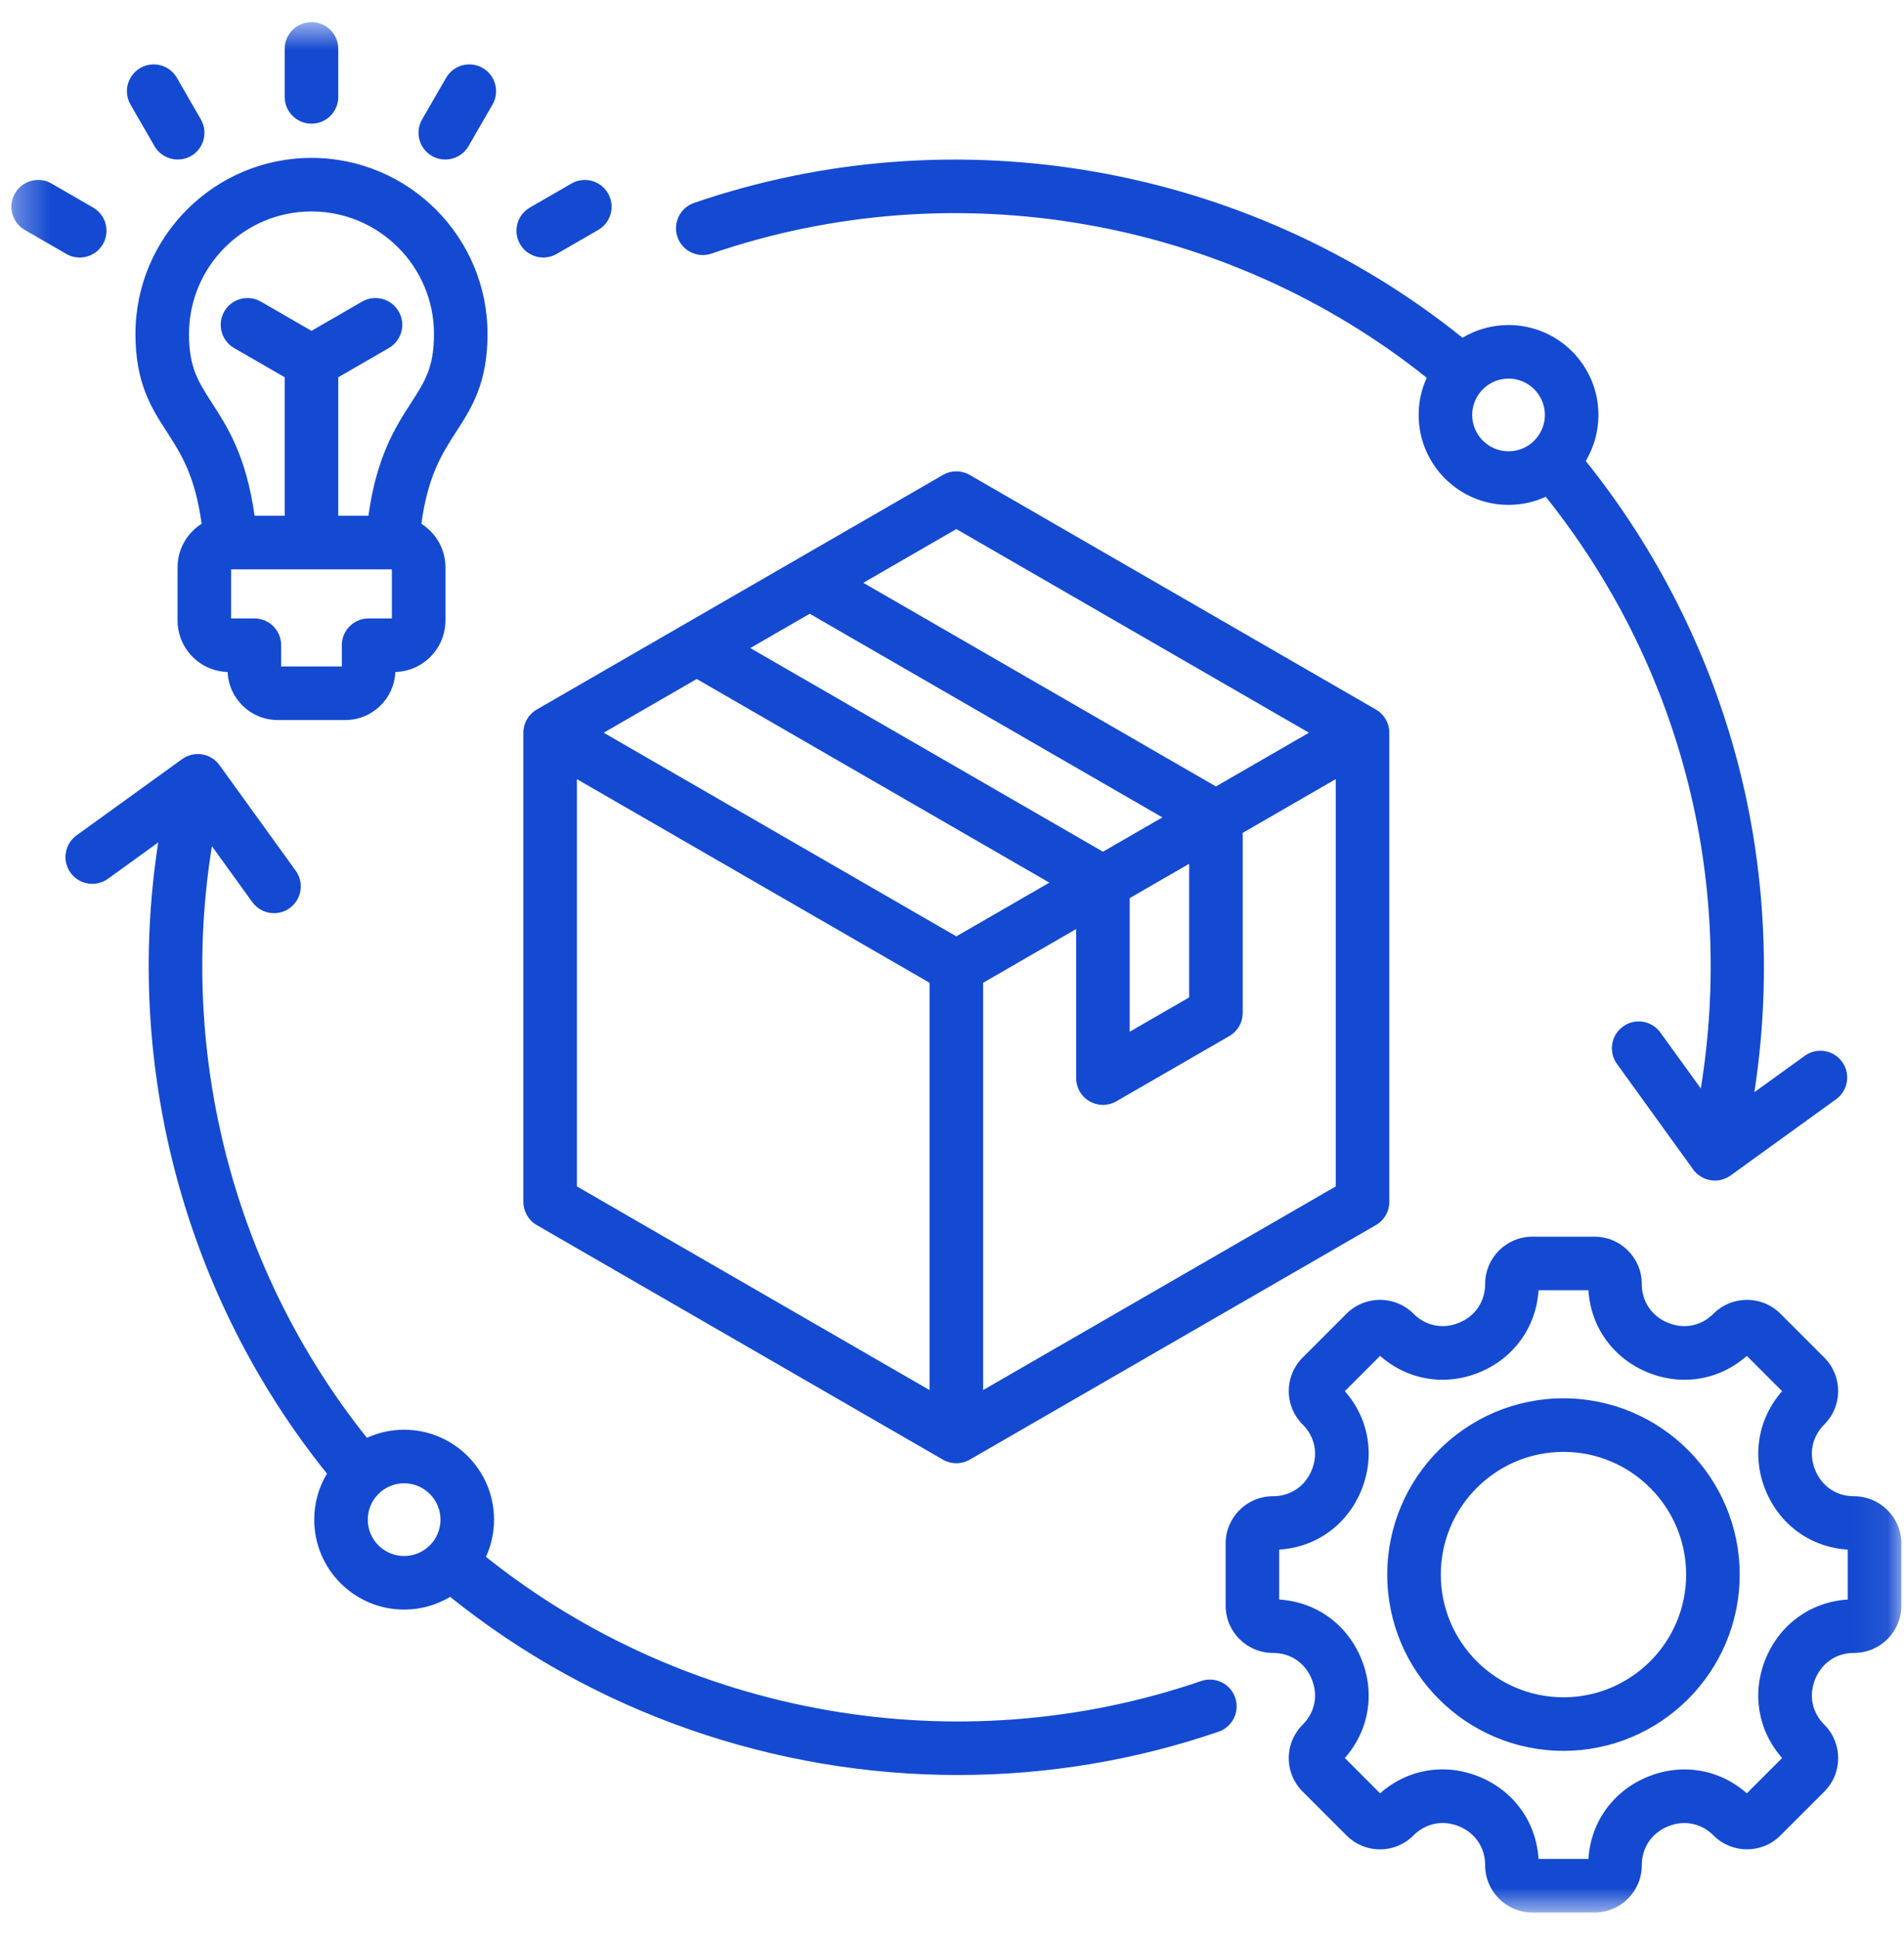 <svg width="57" height="58" viewBox="0 0 57 58" fill="none" xmlns="http://www.w3.org/2000/svg">
<mask id="mask0_1_866" style="mask-type:luminance" maskUnits="userSpaceOnUse" x="0" y="0" width="57" height="58">
<path d="M0.328 0.662H56.931V57.265H0.328V0.662Z" fill="white"/>
</mask>
<g mask="url(#mask0_1_866)">
<path d="M35.96 50.312C28.68 52.809 20.542 51.381 14.548 46.596C14.703 46.256 14.79 45.88 14.79 45.483C14.79 43.998 13.583 42.791 12.098 42.791C11.701 42.791 11.324 42.878 10.984 43.033C7.01 38.057 5.332 31.593 6.344 25.325L7.553 26.999C7.71 27.216 7.955 27.331 8.203 27.331C8.366 27.331 8.53 27.282 8.672 27.179C9.031 26.92 9.112 26.419 8.853 26.06L6.571 22.901C6.447 22.728 6.259 22.612 6.049 22.578C5.839 22.544 5.624 22.596 5.452 22.72L2.292 25.002C1.933 25.261 1.853 25.762 2.112 26.121C2.371 26.48 2.872 26.561 3.231 26.302L4.737 25.214C3.698 31.911 5.522 38.802 9.788 44.104C9.546 44.507 9.407 44.979 9.407 45.483C9.407 46.967 10.614 48.174 12.098 48.174C12.602 48.174 13.073 48.034 13.477 47.793C17.818 51.284 23.218 53.125 28.677 53.125C31.302 53.125 33.94 52.7 36.48 51.829C36.899 51.685 37.122 51.229 36.978 50.81C36.835 50.391 36.379 50.168 35.96 50.312ZM11.01 45.483C11.01 44.882 11.499 44.394 12.098 44.394C12.698 44.394 13.187 44.882 13.187 45.483C13.187 46.082 12.699 46.571 12.098 46.571C11.498 46.57 11.01 46.082 11.01 45.483ZM21.3 7.59C28.581 5.092 36.718 6.52 42.712 11.306C42.557 11.645 42.47 12.022 42.47 12.419C42.47 13.904 43.677 15.111 45.161 15.111C45.559 15.111 45.936 15.024 46.275 14.868C50.274 19.868 51.945 26.247 50.917 32.578L49.707 30.903C49.448 30.544 48.947 30.463 48.588 30.723C48.229 30.982 48.148 31.483 48.407 31.842L50.688 35.001C50.813 35.173 51.001 35.289 51.211 35.323C51.253 35.33 51.296 35.333 51.339 35.333C51.506 35.333 51.67 35.281 51.808 35.182L54.967 32.9C55.326 32.641 55.407 32.14 55.148 31.781C54.889 31.422 54.387 31.341 54.029 31.6L52.52 32.689C53.026 29.424 52.861 26.043 52.03 22.853C51.173 19.564 49.602 16.447 47.472 13.797C47.713 13.394 47.852 12.923 47.852 12.419C47.852 10.935 46.645 9.728 45.161 9.728C44.658 9.728 44.186 9.867 43.783 10.108C37.356 4.939 28.605 3.388 20.779 6.073C20.36 6.217 20.137 6.673 20.281 7.092C20.425 7.511 20.881 7.734 21.3 7.59ZM46.249 12.419C46.249 13.02 45.761 13.507 45.161 13.507C44.561 13.507 44.073 13.02 44.073 12.419C44.073 11.82 44.561 11.331 45.161 11.331C45.761 11.331 46.249 11.82 46.249 12.419ZM8.523 2.9V1.463C8.523 1.021 8.882 0.662 9.325 0.662C9.768 0.662 10.127 1.021 10.127 1.463V2.9C10.127 3.343 9.768 3.702 9.325 3.702C8.882 3.702 8.523 3.343 8.523 2.9ZM3.907 3.13C3.685 2.747 3.817 2.256 4.2 2.035C4.583 1.814 5.074 1.945 5.295 2.329L6.013 3.573C6.235 3.956 6.103 4.446 5.72 4.668C5.593 4.741 5.456 4.775 5.32 4.775C5.043 4.775 4.773 4.631 4.625 4.374L3.907 3.13ZM1.986 7.6L0.742 6.882C0.358 6.661 0.227 6.17 0.448 5.787C0.669 5.403 1.16 5.272 1.543 5.493L2.787 6.212C3.171 6.433 3.302 6.923 3.081 7.307C2.932 7.564 2.663 7.708 2.386 7.708C2.25 7.708 2.112 7.673 1.986 7.6ZM12.637 3.573L13.355 2.329C13.577 1.945 14.067 1.814 14.45 2.035C14.834 2.256 14.965 2.747 14.744 3.13L14.025 4.374C13.877 4.631 13.607 4.775 13.331 4.775C13.194 4.775 13.057 4.741 12.93 4.668C12.547 4.446 12.415 3.956 12.637 3.573ZM15.569 7.307C15.348 6.923 15.479 6.433 15.863 6.212L17.107 5.493C17.491 5.272 17.981 5.403 18.202 5.787C18.424 6.17 18.292 6.661 17.909 6.882L16.665 7.6C16.538 7.673 16.4 7.708 16.265 7.708C15.988 7.708 15.718 7.564 15.569 7.307ZM14.595 9.996C14.595 7.09 12.231 4.726 9.325 4.726C6.419 4.726 4.055 7.09 4.055 9.996C4.055 11.471 4.534 12.213 4.998 12.93C5.413 13.572 5.84 14.234 6.036 15.676C5.604 15.95 5.316 16.43 5.316 16.978V18.572C5.316 19.408 5.985 20.09 6.815 20.112C6.847 20.911 7.506 21.55 8.312 21.55H10.338C11.144 21.55 11.803 20.911 11.835 20.112C12.666 20.09 13.335 19.408 13.335 18.572V16.978C13.335 16.43 13.046 15.949 12.614 15.676C12.81 14.234 13.237 13.572 13.652 12.93C14.116 12.213 14.595 11.471 14.595 9.996ZM11.731 18.509H11.035C10.592 18.509 10.233 18.868 10.233 19.311V19.947H8.417V19.311C8.417 18.868 8.058 18.509 7.616 18.509H6.919V17.041H11.731V18.509ZM12.305 12.06C11.841 12.779 11.276 13.654 11.029 15.437H10.127V11.291L11.642 10.416C12.025 10.194 12.157 9.704 11.935 9.321C11.714 8.937 11.224 8.806 10.84 9.027L9.325 9.902L7.81 9.027C7.426 8.806 6.936 8.937 6.715 9.321C6.493 9.704 6.625 10.194 7.008 10.416L8.523 11.291V15.437H7.621C7.374 13.654 6.81 12.779 6.345 12.06C5.932 11.42 5.658 10.998 5.658 9.996C5.658 7.974 7.303 6.329 9.325 6.329C11.347 6.329 12.992 7.974 12.992 9.996C12.992 10.998 12.719 11.42 12.305 12.06ZM55.506 44.782C54.98 44.782 54.546 44.491 54.344 44.004C54.142 43.517 54.244 43.004 54.615 42.632C55.167 42.081 55.167 41.185 54.615 40.634L53.298 39.316C52.747 38.766 51.851 38.766 51.3 39.316C50.928 39.688 50.415 39.79 49.928 39.588C49.441 39.386 49.15 38.952 49.15 38.426C49.15 37.647 48.516 37.013 47.737 37.013H45.875C45.095 37.013 44.461 37.647 44.461 38.426C44.461 38.952 44.17 39.386 43.683 39.588C43.196 39.79 42.683 39.688 42.312 39.316C41.761 38.766 40.864 38.766 40.313 39.316L38.996 40.633C38.729 40.9 38.582 41.255 38.582 41.633C38.582 42.011 38.729 42.365 38.996 42.632C39.368 43.004 39.469 43.517 39.267 44.004C39.065 44.491 38.631 44.782 38.105 44.782C37.326 44.782 36.692 45.416 36.692 46.195V48.057C36.692 48.837 37.326 49.471 38.105 49.471C38.631 49.471 39.065 49.762 39.267 50.249C39.469 50.736 39.367 51.249 38.996 51.621C38.729 51.888 38.582 52.242 38.582 52.62C38.582 52.998 38.729 53.353 38.996 53.619L40.313 54.936C40.58 55.203 40.935 55.35 41.312 55.35C41.69 55.35 42.045 55.203 42.312 54.936C42.684 54.564 43.197 54.462 43.684 54.663C44.171 54.865 44.461 55.3 44.461 55.827C44.461 56.606 45.095 57.24 45.875 57.24H47.737C48.516 57.24 49.151 56.606 49.151 55.827C49.151 55.301 49.441 54.867 49.928 54.665C50.415 54.463 50.928 54.565 51.3 54.936C51.851 55.487 52.748 55.487 53.299 54.936L54.616 53.62C55.167 53.069 55.167 52.172 54.616 51.621C54.244 51.249 54.142 50.736 54.344 50.249C54.546 49.762 54.98 49.471 55.506 49.471C56.285 49.471 56.92 48.837 56.92 48.058V46.195C56.919 45.416 56.285 44.782 55.506 44.782ZM55.316 47.873C54.219 47.942 53.29 48.604 52.862 49.636C52.435 50.667 52.624 51.792 53.351 52.616L52.295 53.673C51.471 52.945 50.346 52.756 49.314 53.184C48.283 53.611 47.621 54.54 47.553 55.637H46.059C45.99 54.539 45.328 53.609 44.297 53.182C43.267 52.755 42.141 52.944 41.316 53.673L40.26 52.616C40.987 51.792 41.176 50.667 40.748 49.636C40.321 48.604 39.392 47.942 38.295 47.873V46.379C39.392 46.311 40.321 45.649 40.748 44.618C41.176 43.586 40.987 42.461 40.26 41.637L41.316 40.581C42.141 41.308 43.266 41.497 44.297 41.07C45.328 40.642 45.99 39.713 46.059 38.616H47.553C47.621 39.713 48.283 40.642 49.314 41.07C50.346 41.497 51.471 41.308 52.295 40.581L53.351 41.637C52.624 42.461 52.435 43.587 52.862 44.618C53.29 45.649 54.219 46.311 55.316 46.379V47.873ZM46.805 41.851C43.897 41.851 41.53 44.217 41.53 47.127C41.53 50.036 43.897 52.402 46.805 52.402C49.715 52.402 52.081 50.036 52.081 47.127C52.081 44.217 49.715 41.851 46.805 41.851ZM46.805 50.799C44.781 50.799 43.133 49.151 43.133 47.127C43.133 45.102 44.781 43.454 46.805 43.454C48.831 43.454 50.478 45.102 50.478 47.127C50.478 49.151 48.831 50.799 46.805 50.799ZM29.031 14.215C28.782 14.072 28.477 14.072 28.229 14.215L16.069 21.236C15.821 21.379 15.668 21.644 15.668 21.93V35.972C15.668 36.258 15.821 36.523 16.069 36.666L28.229 43.687C28.353 43.758 28.492 43.794 28.63 43.794C28.768 43.794 28.907 43.758 29.031 43.687L41.191 36.666C41.439 36.523 41.592 36.258 41.592 35.972V21.93C41.592 21.644 41.439 21.379 41.191 21.236L29.031 14.215ZM28.63 15.835L39.187 21.93L36.401 23.538L25.845 17.443L28.63 15.835ZM28.63 28.025L18.073 21.93L20.858 20.322L31.415 26.417L28.63 28.025ZM33.019 25.491L22.462 19.396L24.241 18.369L34.798 24.464L33.019 25.491ZM33.82 26.88L35.6 25.853V29.852L33.82 30.879V26.88ZM17.271 23.319L27.828 29.414V41.604L17.271 35.509V23.319ZM29.432 41.604V29.414L32.217 27.806V32.268C32.217 32.554 32.37 32.819 32.618 32.962C32.742 33.033 32.88 33.069 33.019 33.069C33.157 33.069 33.296 33.033 33.419 32.962L36.802 31.009C37.05 30.866 37.203 30.601 37.203 30.315V24.927L39.988 23.319V35.509L29.432 41.604Z" fill="#144AD1"/>
</g>
</svg>
